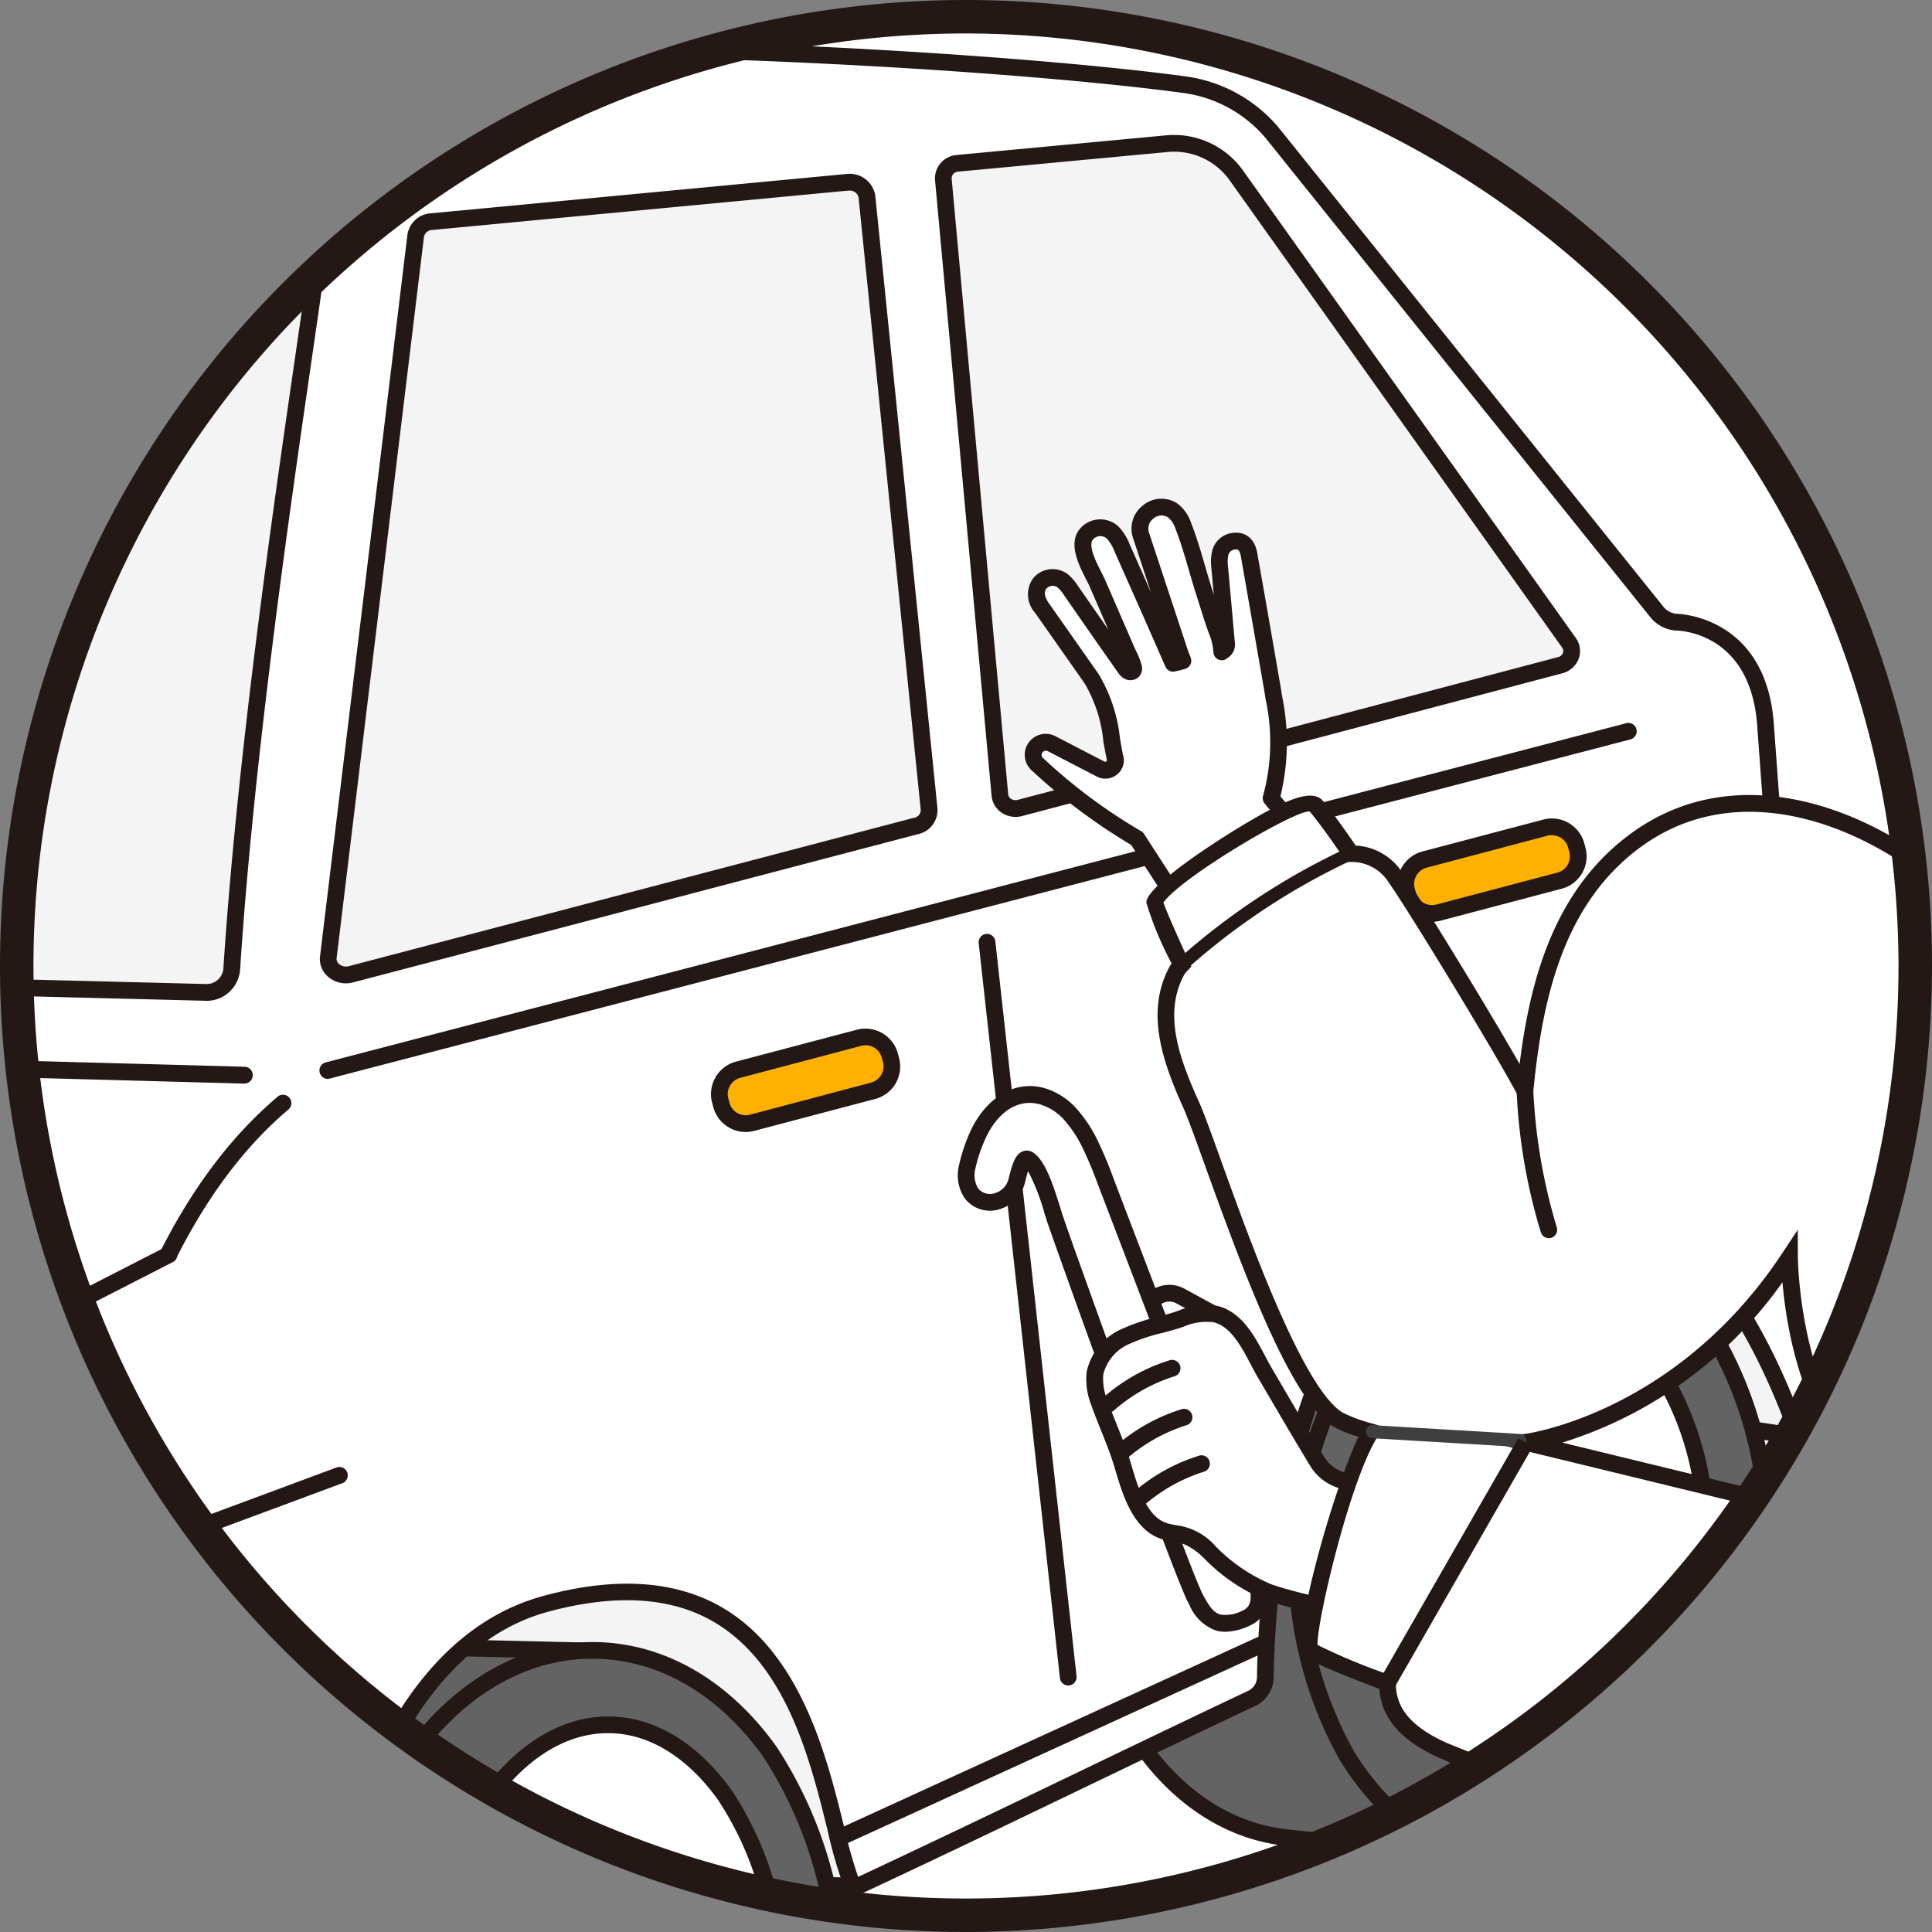 <svg xmlns="http://www.w3.org/2000/svg" xmlns:xlink="http://www.w3.org/1999/xlink" width="115" height="115" viewBox="0 0 115 115">
  <rect x="0" y="0" width="115" height="115" fill="#808080" stroke="none"/>
  <defs>
    <clipPath id="clip-path">
      <path id="Path_12770" data-name="Path 12770" d="M128.623,57.5A56.5,56.5,0,1,0,185.126,1a56.5,56.5,0,0,0-56.5,56.5" transform="translate(-128.623 -0.996)" fill="none"/>
    </clipPath>
    <clipPath id="clip-path-2">
      <rect id="Rectangle_5348" data-name="Rectangle 5348" width="22.03" height="22.03" fill="none"/>
    </clipPath>
  </defs>
  <g id="icon07" transform="translate(0 -22.425)">
    <g id="icon" transform="translate(0 22.425)">
      <g id="icon07-2" data-name="icon07">
        <g id="Group_1556" data-name="Group 1556">
          <g id="Group_1547" data-name="Group 1547" transform="translate(0.996 0.996)">
            <g id="Group_1559" data-name="Group 1559">
              <path id="Path_12713" data-name="Path 12713" d="M241.629,57.5A56.5,56.5,0,1,1,185.125,1a56.5,56.5,0,0,1,56.5,56.5" transform="translate(-128.622 -0.996)" fill="#fff"/>
            </g>
          </g>
          <g id="Group_1552" data-name="Group 1552" transform="translate(0.997 0.996)">
            <g id="Group_1551" data-name="Group 1551" clip-path="url(#clip-path)">
              <path id="Path_12714" data-name="Path 12714" d="M176.809,9.587l4.57,45.189,6.092-1.887L182.428,8.5Z" transform="translate(-128.623 -0.996)" fill="#f4f4f4"/>
              <path id="Path_12715" data-name="Path 12715" d="M181.379,55.274a.509.509,0,0,1-.276-.082.5.5,0,0,1-.219-.365l-4.57-45.189a.5.5,0,0,1,.4-.54l5.62-1.086a.5.5,0,0,1,.589.433l5.042,44.388a.5.5,0,0,1-.348.532l-6.092,1.887a.49.49,0,0,1-.147.022M177.35,9.99l4.463,44.13,5.116-1.585L181.995,9.093Z" transform="translate(-128.623 -0.996)" fill="#231815"/>
              <path id="Path_12716" data-name="Path 12716" d="M78.854,13.419S55.648,31.657,49.509,57.424l93.214,5.126,82.271-23.024L199.247,6.444S100.768,4.637,78.854,13.419" transform="translate(-128.623 -0.996)" fill="#f4f4f4"/>
              <path id="Path_12717" data-name="Path 12717" d="M142.723,63.048H142.7L49.481,57.921a.491.491,0,0,1-.372-.2.5.5,0,0,1-.085-.414c6.109-25.64,29.289-44.1,29.523-44.282a.49.49,0,0,1,.122-.07C87.812,9.291,110.889,7,147.257,6.14c27.053-.641,51.754-.2,52-.194a.5.5,0,0,1,.385.192L225.388,39.22a.5.5,0,0,1-.259.786L142.857,63.03a.5.5,0,0,1-.134.018M50.134,56.96l92.534,5.088,81.477-22.8L199,6.938c-5.4-.091-98.712-1.49-119.893,6.916C77.858,14.859,56.221,32.568,50.134,56.96" transform="translate(-128.623 -0.996)" fill="#231815"/>
              <path id="Path_12718" data-name="Path 12718" d="M234.7,85.524l-31.53-4.864s4.7-10.977,15.981-12.21S234.7,85.524,234.7,85.524" transform="translate(-128.623 -0.996)" fill="#f4f4f4"/>
              <path id="Path_12719" data-name="Path 12719" d="M234.7,86.022a.647.647,0,0,1-.076-.005l-31.529-4.864a.5.5,0,0,1-.383-.688c.049-.113,4.944-11.26,16.384-12.509,4.838-.528,9.148,2.352,12.5,8.326a39.016,39.016,0,0,1,3.594,9.129.5.5,0,0,1-.486.611M203.91,80.271l30.111,4.645c-.935-3.332-5.394-17.02-14.819-15.97-9.364,1.023-14.131,9.068-15.292,11.325" transform="translate(-128.623 -0.996)" fill="#231815"/>
              <path id="Path_12720" data-name="Path 12720" d="M220.273,73.482l-12.589-1.256h0l-.081-.007v0c-7.65-.615-14.567,7.131-15.471,17.358s4.548,19.067,12.188,19.8v.006l12.844,1.4,1.39-12.5a24.229,24.229,0,0,0,1.4-6.252,24.5,24.5,0,0,0-.113-5.35Z" transform="translate(-128.623 -0.996)" fill="#636363"/>
              <path id="Path_12721" data-name="Path 12721" d="M217.161,111.289a.507.507,0,0,1-.055,0l-12.844-1.4a.36.36,0,0,1-.064-.012c-7.855-.808-13.486-9.91-12.565-20.334s8.076-18.411,15.932-17.817a.589.589,0,0,1,.084,0l12.674,1.264a.5.5,0,0,1,.449.512l-.433,13.21a24.722,24.722,0,0,1-1.3,11.7l-1.382,12.439a.5.5,0,0,1-.5.443m-12.72-2.387,12.279,1.34,1.335-12a.435.435,0,0,1,.028-.117,23.861,23.861,0,0,0,1.263-11.363l.415-12.826-12.126-1.209c-.023,0-.049,0-.074,0-7.362-.582-14.059,6.992-14.935,16.906s4.39,18.554,11.739,19.261a.506.506,0,0,1,.076.014" transform="translate(-128.623 -0.996)" fill="#231815"/>
              <path id="Path_12722" data-name="Path 12722" d="M232.724,93.4c-.912,10.324-7.88,18.142-15.564,17.464s-13.172-9.6-12.26-19.922,7.88-18.143,15.563-17.464,13.173,9.6,12.261,19.922" transform="translate(-128.623 -0.996)" fill="#636363"/>
              <path id="Path_12723" data-name="Path 12723" d="M218.1,111.408q-.49,0-.982-.044c-3.878-.342-7.334-2.679-9.734-6.58a24.061,24.061,0,0,1,2.388-27.027c3.046-3.419,6.863-5.113,10.737-4.771s7.334,2.679,9.734,6.58a24.065,24.065,0,0,1-2.389,27.028,13.134,13.134,0,0,1-9.754,4.814M219.53,73.94a12.171,12.171,0,0,0-9.015,4.479,23.074,23.074,0,0,0-2.283,25.844c2.231,3.625,5.417,5.794,8.972,6.108,3.57.315,7.074-1.263,9.906-4.44a23.073,23.073,0,0,0,2.283-25.844c-2.23-3.625-5.418-5.794-8.973-6.108q-.445-.039-.89-.039" transform="translate(-128.623 -0.996)" fill="#231815"/>
              <path id="Path_12724" data-name="Path 12724" d="M218.9,106.456a5.87,5.87,0,0,1-.606-.024c-3.079-.272-5.055-2.777-5.959-4.246a18.079,18.079,0,0,1-2.264-10.857c.65-7.363,5.2-13.4,10.139-13.451a5.862,5.862,0,0,1,.605.024c3.08.272,5.056,2.777,5.96,4.246A18.1,18.1,0,0,1,229.038,93c-.651,7.364-5.2,13.4-10.14,13.451" transform="translate(-128.623 -0.996)" fill="#fff"/>
              <path id="Path_12725" data-name="Path 12725" d="M218.838,106.955q-.3,0-.591-.026c-3.293-.29-5.386-2.932-6.339-4.481a18.6,18.6,0,0,1-2.336-11.163c.673-7.612,5.441-13.849,10.631-13.905.223,0,.436.006.655.026,3.295.292,5.385,2.933,6.339,4.481a18.6,18.6,0,0,1,2.338,11.162c-.674,7.612-5.442,13.85-10.631,13.906h-.066Zm.06-.5h0Zm1.375-28.08h-.06c-4.692.05-9.02,5.88-9.648,13a17.591,17.591,0,0,0,2.191,10.553c.856,1.388,2.719,3.758,5.579,4.01.188.018.372.022.558.022,4.692-.051,9.02-5.881,9.649-13a17.579,17.579,0,0,0-2.194-10.553c-.855-1.389-2.717-3.758-5.579-4.011-.167-.015-.332-.021-.5-.021" transform="translate(-128.623 -0.996)" fill="#231815"/>
              <path id="Path_12726" data-name="Path 12726" d="M178.645,112.268l-36.749-.994S151.44,92.058,161.1,89.261c14.955-4.328,15.95,18.52,17.54,23.007" transform="translate(-128.623 -0.996)" fill="#f4f4f4"/>
              <path id="Path_12727" data-name="Path 12727" d="M178.645,112.767h-.014l-36.748-.995a.5.5,0,0,1-.433-.72c.394-.792,9.754-19.445,19.516-22.27a10.424,10.424,0,0,1,8.641.8c5.736,3.514,7.566,13.044,8.659,18.738a32.264,32.264,0,0,0,.849,3.779.5.5,0,0,1-.067.459.5.5,0,0,1-.4.206M142.7,110.8l35.266.955c-.216-.819-.429-1.924-.682-3.241-1.061-5.532-2.839-14.792-8.2-18.077a9.471,9.471,0,0,0-7.844-.694c-8.312,2.4-16.719,17.6-18.54,21.057" transform="translate(-128.623 -0.996)" fill="#231815"/>
              <path id="Path_12728" data-name="Path 12728" d="M163.385,112.372l.623-14.076-14.491-.336h0l-.085,0v.006c-8.13-.112-14.9,8.548-15.133,19.405s6.151,19.8,14.279,20.041v.006l13.676.577.589-13.287a25.6,25.6,0,0,0,1.043-6.7,25.872,25.872,0,0,0-.5-5.638" transform="translate(-128.623 -0.996)" fill="#636363"/>
              <path id="Path_12729" data-name="Path 12729" d="M162.249,138.492h-.022l-13.676-.577a.576.576,0,0,1-.071-.009c-8.343-.3-14.923-9.5-14.684-20.548.24-11.013,7.167-19.893,15.477-19.893h.085a.731.731,0,0,1,.08,0l14.583.339a.5.5,0,0,1,.485.52l-.621,14.015a26.208,26.208,0,0,1-.551,12.455l-.588,13.227a.5.5,0,0,1-.5.476m-13.579-1.57,13.1.553.568-12.792a.484.484,0,0,1,.019-.118A25.082,25.082,0,0,0,163.383,118a25.454,25.454,0,0,0-.486-5.53.475.475,0,0,1-.009-.119l.6-13.566-13.982-.328a.3.3,0,0,1-.086.006c-7.8-.119-14.4,8.378-14.627,18.918s5.959,19.3,13.794,19.532a.459.459,0,0,1,.083.01" transform="translate(-128.623 -0.996)" fill="#231815"/>
              <path id="Path_12730" data-name="Path 12730" d="M174.613,61.557a.5.5,0,0,1-.264-.076.505.505,0,0,1-.222-.31l-.666-2.888a.5.5,0,0,1,.374-.6l9.23-2.133a.5.5,0,0,1,.376.064.505.505,0,0,1,.222.31l.666,2.888a.5.5,0,0,1-.374.6l-9.23,2.132a.476.476,0,0,1-.112.013m-.069-3.012.443,1.916,8.259-1.908-.443-1.916Z" transform="translate(-128.623 -0.996)" fill="#231815"/>
              <path id="Path_12731" data-name="Path 12731" d="M177.491,118.436c-.238,10.978-7.054,19.733-15.224,19.556s-14.6-9.219-14.363-20.2,7.054-19.733,15.224-19.556,14.6,9.219,14.363,20.2" transform="translate(-128.623 -0.996)" fill="#636363"/>
              <path id="Path_12732" data-name="Path 12732" d="M162.513,138.494l-.257,0c-8.431-.183-15.093-9.472-14.85-20.706s7.269-20.2,15.733-20.045c4.114.09,7.924,2.312,10.73,6.259a25.46,25.46,0,0,1-.622,28.7c-2.912,3.742-6.716,5.791-10.734,5.791m.372-39.76c-7.779,0-14.253,8.492-14.483,19.072-.231,10.685,5.994,19.518,13.876,19.688,3.776.085,7.407-1.836,10.183-5.4a24.476,24.476,0,0,0,.6-27.515c-2.62-3.684-6.15-5.757-9.94-5.839-.078,0-.155,0-.233,0" transform="translate(-128.623 -0.996)" fill="#231815"/>
              <path id="Path_12733" data-name="Path 12733" d="M163.289,133.539c-3.39-.073-5.721-2.65-6.809-4.18a19.43,19.43,0,0,1-3.207-11.477c.177-8.187,4.97-15.152,10.466-15.211h.219c3.39.073,5.721,2.65,6.808,4.18a19.429,19.429,0,0,1,3.208,11.477c-.177,8.187-4.97,15.152-10.466,15.211Z" transform="translate(-128.623 -0.996)" fill="#fff"/>
              <path id="Path_12734" data-name="Path 12734" d="M163.514,134.038h-.236c-3.608-.078-6.062-2.785-7.2-4.39a19.936,19.936,0,0,1-3.3-11.777c.182-8.448,5.2-15.637,10.959-15.7h.226c3.618.078,6.071,2.783,7.212,4.389a19.941,19.941,0,0,1,3.3,11.776c-.183,8.448-5.2,15.637-10.958,15.7m-.218-1h.214c5.227-.056,9.794-6.8,9.965-14.724a18.913,18.913,0,0,0-3.115-11.177c-1.033-1.454-3.239-3.9-6.413-3.97h-.21c-5.228.055-9.795,6.8-9.965,14.723a18.911,18.911,0,0,0,3.114,11.177c1.033,1.453,3.238,3.9,6.41,3.971" transform="translate(-128.623 -0.996)" fill="#231815"/>
              <path id="Path_12735" data-name="Path 12735" d="M13,119.51a11.006,11.006,0,0,0,7.111,11.2,9.8,9.8,0,0,0,1.476.407c2.354.446,50.336,6.338,93.682,2.433,0,0,15.079-.162,23.5-3.956,1.111-.5,3.524-1.6,6.884-3.152A2.518,2.518,0,0,0,147,124c-.981-8.069,2.223-25.563,13.086-28.527,15.815-4.316,16.357,11.961,18.207,16.561a.363.363,0,0,0,.492.195c7.685-3.585,15.95-7.64,23.351-11.134a1.418,1.418,0,0,0,.811-1.268c.078-6.04,1.583-24.922,13.178-28.569,10.059-3.164,15.724,6.2,18.628,14.4a2.167,2.167,0,0,0,.948-1.8l-2.968-40.511c-.351-6.332-5.351-6.31-5.351-6.31a1.635,1.635,0,0,1-1.142-.622l-22.88-28.5a8.263,8.263,0,0,0-5.219-2.875C183.112,2.981,123.024-1.112,76.6,11.6a4.362,4.362,0,0,0-2.165,1.378,150.124,150.124,0,0,0-26.947,44.31s-5.877,2.969-12.667,7.371c.009-.038.013-.058.013-.058C16.681,70.07,15.82,80.429,15.82,80.429A165.2,165.2,0,0,0,13,119.51M141.42,57.668a1.5,1.5,0,0,1-1.544,1.4L54.987,56.927a1.5,1.5,0,0,1-1.414-1.9c1.591-5.767,6.328-20.411,24.886-40.247a1.525,1.525,0,0,1,1.1-.482s15.085-2.941,65.524-1.121a1.5,1.5,0,0,1,1.513,1.689c-.8,6.439-4.082,26.175-5.171,42.8m40.714-8.5-33.657,8.835a1.019,1.019,0,0,1-1.306-1.036l5.2-42.942a1.014,1.014,0,0,1,.936-.834l24.758-2.341a1.032,1.032,0,0,1,1.165.848l3.7,36.45a.965.965,0,0,1-.794,1.02m38.371-9.579-32.171,8.5a.928.928,0,0,1-1.184-.762l-3.367-36.658a.9.9,0,0,1,.821-.95L197.1,8.553a4.541,4.541,0,0,1,4.125,1.888l19.808,27.823a.86.86,0,0,1-.526,1.328" transform="translate(-128.623 -0.996)" fill="#fff"/>
              <path id="Path_12736" data-name="Path 12736" d="M83.141,135.371c-31.317,0-58.812-3.225-61.65-3.762a10.429,10.429,0,0,1-1.552-.428A11.507,11.507,0,0,1,12.5,119.5a164.858,164.858,0,0,1,2.833-39.168c.03-.386,1.091-10.709,19.363-16.216a.457.457,0,0,1,.064-.015c6.01-3.883,11.328-6.658,12.338-7.178A150.311,150.311,0,0,1,73.682,13.092l.378-.442a4.844,4.844,0,0,1,2.413-1.533c47.01-12.873,107.98-8.456,121.735-6.568A8.751,8.751,0,0,1,203.74,7.6l22.886,28.5a1.135,1.135,0,0,0,.791.436h0c.114,0,5.441.114,5.81,6.78l2.969,40.5a2.681,2.681,0,0,1-1.161,2.25.5.5,0,0,1-.754-.244c-2.872-8.107-8.327-17.131-18.009-14.09-11.911,3.746-12.777,24.064-12.83,28.1a1.905,1.905,0,0,1-1.1,1.712c-3.195,1.508-6.554,3.122-9.956,4.756-4.438,2.135-9.029,4.341-13.4,6.38a.862.862,0,0,1-1.165-.464,27.155,27.155,0,0,1-.938-3.282c-1.025-4.153-2.429-9.841-6.756-12.384-2.549-1.5-5.889-1.7-9.921-.6-10.247,2.8-13.729,19.705-12.723,27.986a3.008,3.008,0,0,1-1.631,2.955c-3.362,1.547-5.776,2.652-6.886,3.153-8.425,3.793-23.083,3.994-23.7,4-10.612.958-21.589,1.322-32.13,1.322m-48.4-70.224C25.7,67.919,21.175,71.921,18.967,74.8a12.275,12.275,0,0,0-2.65,5.672,164.152,164.152,0,0,0-2.823,39.011c0,.021,0,.041,0,.062a10.509,10.509,0,0,0,6.782,10.7,9.438,9.438,0,0,0,1.4.388c3.781.715,51.472,6.212,93.545,2.424.189,0,15.111-.2,23.344-3.913,1.11-.5,3.521-1.6,6.88-3.149a2.025,2.025,0,0,0,1.059-1.93,39.054,39.054,0,0,1,2.126-16.4c1.711-4.836,5.064-10.957,11.323-12.665,4.3-1.172,7.9-.937,10.688.7,4.689,2.754,6.211,8.922,7.219,13a29.151,29.151,0,0,0,.844,3.018c4.321-2.018,8.862-4.2,13.255-6.31,3.4-1.638,6.764-3.251,9.961-4.763a.912.912,0,0,0,.527-.822c.054-4.157.961-25.086,13.526-29.038,5.671-1.782,13.518-.765,18.978,13.96a1.637,1.637,0,0,0,.251-.885l-2.968-40.479c-.32-5.769-4.668-5.847-4.853-5.847a2.149,2.149,0,0,1-1.532-.81L202.97,8.23a7.756,7.756,0,0,0-4.9-2.694c-13.711-1.88-74.49-6.287-121.337,6.543a3.849,3.849,0,0,0-1.918,1.22l-.378.441A149.311,149.311,0,0,0,47.956,57.465a.5.5,0,0,1-.24.265c-.058.029-5.934,3.008-12.62,7.345a.49.49,0,0,1-.354.072M139.92,59.57l-.057,0L54.975,57.424A2,2,0,0,1,53.092,54.9c3.565-12.921,11.977-26.532,25-40.456a2.034,2.034,0,0,1,1.455-.64c.06-.02,15.63-2.921,65.546-1.121a1.931,1.931,0,0,1,1.5.67,2,2,0,0,1,.492,1.58c-.192,1.55-.523,3.832-.943,6.72-1.27,8.765-3.4,23.437-4.224,36.051h0a2,2,0,0,1-2,1.869M115.166,13.089c-26.362,0-35.4,1.679-35.516,1.7a1.116,1.116,0,0,0-.827.334C65.908,28.926,57.575,42.4,54.054,55.162a.984.984,0,0,0,.159.857,1.009,1.009,0,0,0,.789.409l84.887,2.145h.029a1,1,0,0,0,1.005-.939c.829-12.653,2.96-27.347,4.234-36.128.417-2.883.748-5.159.94-6.7a1,1,0,0,0-1.013-1.129c-11.818-.427-21.71-.589-29.918-.589m26.255,44.58h0Zm6.793.864a1.6,1.6,0,0,1-1.085-.415,1.379,1.379,0,0,1-.451-1.214l5.2-42.937a1.5,1.5,0,0,1,1.38-1.268l24.761-2.343a1.543,1.543,0,0,1,1.707,1.289l3.7,36.455a1.465,1.465,0,0,1-1.169,1.556L148.6,58.488a1.742,1.742,0,0,1-.39.045m29.969-47.187c-.022,0-.045,0-.067,0l-24.761,2.343a.517.517,0,0,0-.488.4l-5.2,42.937a.4.4,0,0,0,.137.351.636.636,0,0,0,.564.139l33.642-8.832.015,0a.478.478,0,0,0,.41-.48l-3.7-36.455a.53.53,0,0,0-.553-.405m9.894,37.282a1.474,1.474,0,0,1-.838-.262,1.364,1.364,0,0,1-.585-.985l-3.367-36.66a1.4,1.4,0,0,1,1.261-1.491l12.5-1.173a5.045,5.045,0,0,1,4.577,2.1l19.807,27.823a1.318,1.318,0,0,1,.17,1.225,1.418,1.418,0,0,1-.974.874l-32.169,8.5a1.5,1.5,0,0,1-.386.052m9.442-39.6c-.125,0-.249.006-.374.018l-12.494,1.172a.4.4,0,0,0-.371.407l3.367,36.659a.366.366,0,0,0,.161.261.491.491,0,0,0,.4.066l32.171-8.5a.4.4,0,0,0,.29-.25.327.327,0,0,0-.044-.307L200.818,10.73a4.06,4.06,0,0,0-3.3-1.7m22.986,30.56h0Z" transform="translate(-128.623 -0.996)" fill="#231815"/>
              <path id="Path_12737" data-name="Path 12737" d="M147.127,64.221a.5.5,0,0,1-.126-.98l77.424-20.192a.49.49,0,0,1,.607.356.5.5,0,0,1-.356.607L147.253,64.2a.46.46,0,0,1-.126.017" transform="translate(-128.623 -0.996)" fill="#231815"/>
              <line id="Line_241" data-name="Line 241" x2="91.528" y2="2.477" transform="translate(-77.988 60.526)" fill="#f4f4f4"/>
              <path id="Path_12738" data-name="Path 12738" d="M142.164,64.5h-.014L50.621,62.02a.5.5,0,0,1,.014-1h.013l91.53,2.476a.5.5,0,0,1-.014,1" transform="translate(-128.623 -0.996)" fill="#231815"/>
              <path id="Path_12739" data-name="Path 12739" d="M179.6,64.928l-7.2,1.9a1.5,1.5,0,0,1-1.831-1.064l-.069-.263a1.5,1.5,0,0,1,1.064-1.83l7.2-1.9a1.5,1.5,0,0,1,1.83,1.064l.069.263a1.5,1.5,0,0,1-1.064,1.83" transform="translate(-128.623 -0.996)" fill="#feb100"/>
              <path id="Path_12740" data-name="Path 12740" d="M172.009,67.382a2,2,0,0,1-1.926-1.486l-.07-.262a2,2,0,0,1,1.419-2.441l7.2-1.9a2,2,0,0,1,2.44,1.418l.069.263a1.993,1.993,0,0,1-1.419,2.44l-7.2,1.9a2.017,2.017,0,0,1-.514.068m7.137-5.164a1.039,1.039,0,0,0-.258.034l-7.2,1.906a1,1,0,0,0-.711,1.221l.07.261a.987.987,0,0,0,.464.609,1.006,1.006,0,0,0,.758.1l7.2-1.906a1,1,0,0,0,.711-1.222l-.07-.263a1,1,0,0,0-.963-.743" transform="translate(-128.623 -0.996)" fill="#231815"/>
              <path id="Path_12741" data-name="Path 12741" d="M220.452,52.419l-7.2,1.905a1.5,1.5,0,0,1-1.83-1.064L211.352,53a1.5,1.5,0,0,1,1.065-1.831l7.2-1.9a1.5,1.5,0,0,1,1.829,1.065l.071.263a1.5,1.5,0,0,1-1.066,1.83" transform="translate(-128.623 -0.996)" fill="#feb100"/>
              <path id="Path_12742" data-name="Path 12742" d="M212.869,54.872a2,2,0,0,1-1.929-1.485l-.069-.264a2,2,0,0,1,1.419-2.439l7.2-1.9A2,2,0,0,1,221.93,50.2l.07.261a1.994,1.994,0,0,1-1.42,2.441l-7.2,1.9a2,2,0,0,1-.51.067M220,49.709a1.014,1.014,0,0,0-.255.033l-7.2,1.906a1,1,0,0,0-.711,1.221l.069.264a1,1,0,0,0,1.221.709l7.2-1.9a1,1,0,0,0,.711-1.222l-.07-.262a1,1,0,0,0-.965-.744" transform="translate(-128.623 -0.996)" fill="#231815"/>
              <path id="Path_12743" data-name="Path 12743" d="M191.21,100.327a.5.5,0,0,1-.494-.444l-4.834-43.742a.5.5,0,0,1,.441-.549.5.5,0,0,1,.55.44l4.833,43.742a.5.5,0,0,1-.441.55.507.507,0,0,1-.055,0" transform="translate(-128.623 -0.996)" fill="#231815"/>
              <path id="Path_12744" data-name="Path 12744" d="M177.918,109.736a.5.5,0,0,1-.207-.952l24.75-11.329a.5.5,0,0,1,.415.907l-24.751,11.329a.5.5,0,0,1-.207.045" transform="translate(-128.623 -0.996)" fill="#231815"/>
              <path id="Path_12745" data-name="Path 12745" d="M163.586,124.274h-.1a3.812,3.812,0,0,1-2.9-1.746,7.648,7.648,0,0,1-1.27-4.516c.071-3.269,2.058-6.051,4.339-6.075a3.838,3.838,0,0,1,2.992,1.745,7.647,7.647,0,0,1,1.271,4.516c-.071,3.269-2.057,6.051-4.337,6.076Zm-.077-1h.078c1.716-.019,3.282-2.4,3.341-5.1a6.63,6.63,0,0,0-1.086-3.917,2.86,2.86,0,0,0-2.107-1.327c-1.791.019-3.358,2.4-3.416,5.1a6.622,6.622,0,0,0,1.086,3.917,2.844,2.844,0,0,0,2.1,1.326" transform="translate(-128.623 -0.996)" fill="#231815"/>
              <path id="Path_12746" data-name="Path 12746" d="M219.516,98.336h-.1a3.812,3.812,0,0,1-2.9-1.746,7.648,7.648,0,0,1-1.27-4.516c.07-3.269,2.057-6.051,4.339-6.075a3.835,3.835,0,0,1,2.992,1.746,7.627,7.627,0,0,1,1.27,4.515c-.07,3.269-2.056,6.051-4.336,6.076Zm-.077-1h.078c1.717-.019,3.282-2.4,3.34-5.1a6.619,6.619,0,0,0-1.085-3.916A2.854,2.854,0,0,0,219.665,87c-1.792.019-3.359,2.4-3.416,5.1a6.622,6.622,0,0,0,1.086,3.917,2.842,2.842,0,0,0,2.1,1.326" transform="translate(-128.623 -0.996)" fill="#231815"/>
              <path id="Path_12747" data-name="Path 12747" d="M131.283,131.916a.5.5,0,0,1-.494-.444,173.859,173.859,0,0,1-.414-27.06c1.289-19.346,5.934-32.521,13.806-39.157a.5.5,0,0,1,.643.761c-18.305,15.433-13.1,64.85-13.045,65.347a.5.5,0,0,1-.441.55.507.507,0,0,1-.055,0" transform="translate(-128.623 -0.996)" fill="#231815"/>
              <g id="Group_1550" data-name="Group 1550" transform="translate(-21.052 85.586)" opacity="0.15">
                <g id="Group_1549" data-name="Group 1549">
                  <g id="Group_1548" data-name="Group 1548" clip-path="url(#clip-path-2)">
                    <path id="Path_12748" data-name="Path 12748" d="M129.447,95.77a11.013,11.013,0,1,1-12.687-9.034,11.013,11.013,0,0,1,12.687,9.034" transform="translate(-107.571 -86.582)" fill="#ff4d85"/>
                  </g>
                </g>
              </g>
              <path id="Path_12749" data-name="Path 12749" d="M147.8,87.825l-32.039,11.9c-1.544,2.693-3.9,4.392-6.433,6.078-.366.243-.739.476-1.112.708q-4.842,3.021-9.691,6.036c-.626.389-1.269.5-1.756-.15a1.391,1.391,0,0,1-.08-1.6,3.68,3.68,0,0,1,.987-.947l5.435-4.052c.291-.217.141-.706.17-.731a7.271,7.271,0,0,1-2.127,1.1c-.94.393-1.864.827-2.795,1.24-1.856.824-3.672,1.816-5.578,2.515a2.738,2.738,0,0,1-1.676.207,1.893,1.893,0,0,1-.213-3.515l10.18-4.432c.17-.074.365-.109.515-.186a8.037,8.037,0,0,0-.408-.787c-3.5,1.152-7.011,2.28-10.519,3.413a4.17,4.17,0,0,1-1.616.294,1.623,1.623,0,0,1-1.42-1.644c.043-1.581,2.743-1.955,3.867-2.327l6.144-2.036a9,9,0,0,0,1.459-.508.44.44,0,0,0,.215-.19.32.32,0,0,0-.195-.389.931.931,0,0,0-.478-.028q-4.107.48-8.208.994a3.766,3.766,0,0,1-1.126.026,1.467,1.467,0,0,1-1.159-1.668c.127-.842.965-1.192,1.725-1.282l7.522-.888c2.424-.286,4.445-1.864,6.522-3.07a.885.885,0,0,0-.036-1.64l-4.54-1.721a1.111,1.111,0,0,1,.534-2.141c5.163.657,9.04,1.448,10.676,2.175l27.175-13.914" transform="translate(-128.623 -0.996)" fill="#fff"/>
              <path id="Path_12750" data-name="Path 12750" d="M97.6,113.366a1.536,1.536,0,0,1-1.235-.665,1.878,1.878,0,0,1-.107-2.161,4.092,4.092,0,0,1,1.113-1.084l3.563-2.656c-.482.209-.961.425-1.439.642l-.94.422c-.665.294-1.322.61-1.981.927-1.173.563-2.385,1.145-3.628,1.6a3.185,3.185,0,0,1-1.986.217,2.307,2.307,0,0,1-1.659-2.107,2.342,2.342,0,0,1,1.384-2.343l9.173-3.994q-3.762,1.231-7.53,2.442l-1.522.49a4.564,4.564,0,0,1-1.812.317,2.111,2.111,0,0,1-1.875-2.154c.046-1.671,2.129-2.223,3.507-2.589.266-.071.508-.134.7-.2l6.144-2.036.017-.006q-3.5.414-7,.853a4.21,4.21,0,0,1-1.278.021,1.972,1.972,0,0,1-1.562-2.231,2.2,2.2,0,0,1,2.16-1.7l7.521-.888a12.785,12.785,0,0,0,5.024-2.212c.436-.272.87-.541,1.307-.8a.42.42,0,0,0,.287-.39.384.384,0,0,0-.25-.352l-4.539-1.722a1.609,1.609,0,0,1,.769-3.1,52.348,52.348,0,0,1,10.6,2.121l26.97-13.809a.5.5,0,0,1,.453.887L110.769,89.024a.493.493,0,0,1-.429.012c-1.594-.708-5.434-1.487-10.536-2.136a.612.612,0,0,0-.294,1.18l4.54,1.722a1.382,1.382,0,0,1,.055,2.563c-.374.221-.8.486-1.227.752a13.507,13.507,0,0,1-5.433,2.355l-7.521.888c-.356.042-1.193.21-1.292.862a.968.968,0,0,0,.757,1.1,3.339,3.339,0,0,0,.973-.029q4.105-.514,8.214-.995a1.4,1.4,0,0,1,.732.066.879.879,0,0,1,.418.383.757.757,0,0,1,.038.663.935.935,0,0,1-.441.432,5.56,5.56,0,0,1-1.11.41c-.141.041-.284.082-.426.129l-6.142,2.036c-.209.069-.471.139-.76.216-1.091.289-2.74.727-2.765,1.652a1.129,1.129,0,0,0,.963,1.134,3.718,3.718,0,0,0,1.42-.272l1.522-.491q4.5-1.452,8.995-2.92a.5.5,0,0,1,.594.235l.1.188a5.994,5.994,0,0,1,.328.65.5.5,0,0,1-.235.631,2.328,2.328,0,0,1-.351.132,1.66,1.66,0,0,0-.191.066l-10.182,4.432a1.369,1.369,0,0,0-.788,1.365,1.314,1.314,0,0,0,.941,1.215,2.347,2.347,0,0,0,1.367-.2c1.2-.439,2.388-1.011,3.539-1.564.668-.32,1.336-.64,2.008-.939l.935-.419c.62-.282,1.241-.563,1.87-.825l.407-.165a5.285,5.285,0,0,0,1.584-.848.5.5,0,0,1,.825.412,1.146,1.146,0,0,1-.368,1.1l-5.437,4.051a3.307,3.307,0,0,0-.861.812.891.891,0,0,0,.056,1.037c.135.179.363.477,1.094.025q4.061-2.516,8.109-5.047l1.581-.987c.369-.231.738-.461,1.1-.7,2.458-1.634,4.789-3.315,6.276-5.91a.494.494,0,0,1,.259-.219l32.039-11.9a.5.5,0,1,1,.347.935L116.1,100.134c-1.6,2.693-3.984,4.417-6.5,6.087-.371.247-.748.483-1.124.718l-1.582.986q-4.051,2.529-8.11,5.05a2.26,2.26,0,0,1-1.181.391m5.674-8.294h0Z" transform="translate(-128.623 -0.996)" fill="#231815"/>
              <path id="Path_12751" data-name="Path 12751" d="M208.729,54.064,203.274,47.5a12.666,12.666,0,0,0,.163-5.988c-.042-.294-.093-.587-.144-.881q-.661-3.8-1.328-7.611c-.087-.492-.321-.865-.868-.818a.94.94,0,0,0-.843.68,2.525,2.525,0,0,0-.033.926q.206,2.284.41,4.57c.021.244-.293.39-.293.416a4.907,4.907,0,0,0-.407-1.568c-.226-.651-.424-1.313-.635-1.969-.422-1.308-.741-2.672-1.249-3.949a1.851,1.851,0,0,0-.652-.939,1.281,1.281,0,0,0-1.869,1.479l2.358,7.135c.039.119.11.233.139.343a5.228,5.228,0,0,1-.582.15c-1-2.286-2.013-4.566-3.024-6.846a2.832,2.832,0,0,0-.581-.948,1.1,1.1,0,0,0-1.47.025c-.778.736.251,2.266.57,3l1.746,4.018a6.03,6.03,0,0,1,.4.965.3.3,0,0,1,0,.194.217.217,0,0,1-.285.077.628.628,0,0,1-.23-.228q-1.609-2.288-3.2-4.589a2.53,2.53,0,0,0-.5-.579.993.993,0,0,0-1.364.167,1.185,1.185,0,0,0,.132,1.449l2.946,4.2c.949,1.352,1.065,3.083,1.394,4.676a.6.6,0,0,1-.843.721l-2.917-1.513a.752.752,0,0,0-.839,1.235,32.807,32.807,0,0,0,5.914,4.4l6.269,9.708" transform="translate(-128.623 -0.996)" fill="#fff"/>
              <path id="Path_12752" data-name="Path 12752" d="M201.566,60.108a.5.5,0,0,1-.418-.228l-6.192-9.587a34.769,34.769,0,0,1-5.9-4.418,1.249,1.249,0,0,1,1.394-2.053l2.917,1.511a.1.1,0,0,0,.113-.011.1.1,0,0,0,.029-.107c-.086-.4-.146-.74-.206-1.084a8.4,8.4,0,0,0-1.124-3.466l-2.946-4.194a1.641,1.641,0,0,1-.109-2.053,1.5,1.5,0,0,1,2.054-.243,2.936,2.936,0,0,1,.6.682q.909,1.314,1.821,2.619l-1.115-2.567c-.054-.124-.129-.272-.213-.434-.459-.9-1.153-2.268-.244-3.127a1.591,1.591,0,0,1,2.155-.027,3.279,3.279,0,0,1,.7,1.108l.536,1.21.721,1.626-1.076-3.258a1.744,1.744,0,0,1,.61-1.935,1.719,1.719,0,0,1,2-.123,2.327,2.327,0,0,1,.85,1.176c.334.841.589,1.719.834,2.567.138.474.276.948.426,1.414l.094.3-.139-1.546a2.931,2.931,0,0,1,.051-1.11,1.434,1.434,0,0,1,1.278-1.038c.346-.032,1.19.03,1.4,1.228q.59,3.328,1.163,6.658l.166.955c.061.351.108.623.147.9a13.574,13.574,0,0,1-.1,5.948l5.281,6.353a.5.5,0,0,1-.767.637l-5.455-6.562a.5.5,0,0,1-.089-.475,12.132,12.132,0,0,0,.142-5.76c-.037-.265-.083-.528-.128-.79l-.18-1.032q-.577-3.329-1.161-6.656c-.076-.432-.215-.423-.335-.408a.441.441,0,0,0-.408.326,2.125,2.125,0,0,0-.015.74l.41,4.569a.927.927,0,0,1-.44.817.5.5,0,0,1-.336.142.509.509,0,0,1-.51-.48V38.8a3.435,3.435,0,0,0-.279-1.127l-.1-.284c-.15-.433-.288-.87-.425-1.308l-.213-.67c-.154-.477-.294-.96-.434-1.443-.24-.826-.488-1.681-.8-2.476a1.459,1.459,0,0,0-.455-.7.725.725,0,0,0-.852.064.755.755,0,0,0-.279.836l2.357,7.136c.012.035.03.071.046.106a1.635,1.635,0,0,1,.1.267.5.5,0,0,1-.313.6,4.163,4.163,0,0,1-.5.133l-.138.031a.491.491,0,0,1-.572-.285q-1.233-2.821-2.487-5.634l-.536-1.21a2.513,2.513,0,0,0-.467-.786.6.6,0,0,0-.788.025c-.367.347.144,1.351.449,1.951.093.183.177.35.238.489l1.745,4.018c.039.09.082.18.125.268a3.886,3.886,0,0,1,.3.775.785.785,0,0,1-.028.52.662.662,0,0,1-.375.346.746.746,0,0,1-.572-.022,1.088,1.088,0,0,1-.429-.393q-1.611-2.29-3.205-4.594a2.183,2.183,0,0,0-.391-.469.5.5,0,0,0-.675.092c-.212.259.039.677.157.846l2.945,4.194a9.243,9.243,0,0,1,1.29,3.865c.059.335.118.669.185,1a1.065,1.065,0,0,1-.342,1.125,1.1,1.1,0,0,1-1.219.139l-2.917-1.511a.254.254,0,0,0-.339.1.25.25,0,0,0,.059.312,32.527,32.527,0,0,0,5.79,4.324.491.491,0,0,1,.214.184l6.268,9.707a.5.5,0,0,1-.147.689.492.492,0,0,1-.271.08" transform="translate(-128.623 -0.996)" fill="#231815"/>
              <path id="Path_12753" data-name="Path 12753" d="M199.68,78.122l-1.789-.975a1.378,1.378,0,0,0-1.582,2.234l2.476,2.231Z" transform="translate(-128.623 -0.996)" fill="#fff"/>
              <path id="Path_12754" data-name="Path 12754" d="M198.785,82.111a.5.5,0,0,1-.334-.128l-2.475-2.232a1.884,1.884,0,0,1-.228-2.541,1.864,1.864,0,0,1,2.381-.5l1.79.973a.5.5,0,0,1,.244.562l-.895,3.491a.5.5,0,0,1-.339.353.512.512,0,0,1-.144.021m-1.555-4.634a.875.875,0,0,0-.694.343.886.886,0,0,0,.107,1.192l1.864,1.679.594-2.317-1.449-.788a.87.87,0,0,0-.422-.109" transform="translate(-128.623 -0.996)" fill="#231815"/>
              <path id="Path_12755" data-name="Path 12755" d="M191.429,66.426a3.646,3.646,0,0,0-1.83-1.19c-1.728-.437-3.089.827-3.762,2.318a9.587,9.587,0,0,0-.646,1.94,1.979,1.979,0,0,0,.264,1.543,1.4,1.4,0,0,0,1.592.441,1.673,1.673,0,0,0,1.084-1.128c.141-.552.359-1.549.7-1.338.693.427,1.246,2.468,1.573,3.482.3.942,7.6,21.271,8.4,22.688.322.57.665,1.236,1.356,1.4a2.632,2.632,0,0,0,1.649-.272c1.423-.638.48-2.618.106-3.709-.528-1.537-8.11-21.326-8.448-22.223a24.784,24.784,0,0,0-1-2.381,7.827,7.827,0,0,0-1.038-1.573" transform="translate(-128.623 -0.996)" fill="#fff"/>
              <path id="Path_12756" data-name="Path 12756" d="M200.563,97.128a2.222,2.222,0,0,1-.519-.059,2.711,2.711,0,0,1-1.624-1.552l-.05-.089c-.826-1.463-8.067-21.632-8.438-22.78l-.137-.436a12.64,12.64,0,0,0-.974-2.5c-.07.216-.137.483-.174.63l-.034.131a2.164,2.164,0,0,1-1.406,1.476,1.883,1.883,0,0,1-2.159-.626,2.45,2.45,0,0,1-.344-1.932,10.092,10.092,0,0,1,.679-2.043c.691-1.529,2.246-3.123,4.339-2.6A4.134,4.134,0,0,1,191.8,66.1a8.223,8.223,0,0,1,1.106,1.673,24.962,24.962,0,0,1,1.024,2.435c.077.2.532,1.394,1.195,3.127,2.223,5.815,6.847,17.914,7.257,19.109l.142.394c.438,1.188,1.171,3.175-.516,3.93a3.59,3.59,0,0,1-1.449.362M188.74,68.486a.675.675,0,0,1,.355.1c.707.436,1.166,1.765,1.652,3.328l.133.426c.4,1.249,7.6,21.247,8.358,22.6l.05.089c.279.5.544.967.988,1.073a2.128,2.128,0,0,0,1.329-.243c.7-.315.538-1.183-.011-2.676l-.15-.415c-.4-1.178-5.026-13.268-7.246-19.076-.664-1.737-1.12-2.929-1.2-3.134a23.966,23.966,0,0,0-.977-2.328,7.189,7.189,0,0,0-.969-1.472,3.118,3.118,0,0,0-1.578-1.037c-1.505-.377-2.629.807-3.185,2.041a9.038,9.038,0,0,0-.613,1.836,1.5,1.5,0,0,0,.184,1.156.918.918,0,0,0,1.022.255,1.176,1.176,0,0,0,.763-.78l.032-.127c.2-.805.38-1.389.815-1.566a.656.656,0,0,1,.245-.048" transform="translate(-128.623 -0.996)" fill="#231815"/>
              <path id="Path_12757" data-name="Path 12757" d="M193.055,83.47a3.626,3.626,0,0,1-.249-1.75,3.2,3.2,0,0,1,1.9-2.206A21.1,21.1,0,0,1,197.6,78.6a4.588,4.588,0,0,1,2.356-.385c1.544.359,2.239,2.274,2.951,3.487,1.035,1.766,2.066,3.535,3.125,5.286a2.523,2.523,0,0,0,1.748,1.184l18.477,3.057a2.524,2.524,0,0,1,1.607,4l-4.642,6.192a2.523,2.523,0,0,1-3.09.771l-8.916-4.177c-1.406-.658-2.76-1.506-4.195-2.084-1.265-.51-2.623-.712-3.9-1.171a10.272,10.272,0,0,1-3.393-2.287,4.644,4.644,0,0,0-1.335-.986,10.381,10.381,0,0,0-1.351-.323c-1.637-.424-2.19-2.645-2.615-4.048-.331-1.1-.793-2.111-1.195-3.177-.059-.156-.119-.315-.174-.475" transform="translate(-128.623 -0.996)" fill="#fff"/>
              <path id="Path_12758" data-name="Path 12758" d="M221.191,102.932a3.015,3.015,0,0,1-1.274-.282L211,98.473c-.583-.274-1.157-.578-1.731-.884a26.244,26.244,0,0,0-2.439-1.19,16.613,16.613,0,0,0-2.062-.631c-.6-.155-1.217-.317-1.82-.533a10.821,10.821,0,0,1-3.564-2.391,4.217,4.217,0,0,0-1.184-.889,3.832,3.832,0,0,0-.749-.189c-.18-.034-.361-.068-.539-.114-1.8-.466-2.452-2.654-2.882-4.1l-.085-.284c-.216-.714-.485-1.384-.77-2.094-.141-.349-.281-.7-.414-1.051-.061-.161-.122-.325-.179-.49a4.117,4.117,0,0,1-.271-1.991,3.636,3.636,0,0,1,2.181-2.577,11.409,11.409,0,0,1,2.02-.675c.313-.083.625-.167.934-.263l.3-.1a4.314,4.314,0,0,1,2.317-.3c1.475.344,2.251,1.815,2.873,3,.135.256.265.5.4.725l.419.717c.893,1.525,1.787,3.051,2.7,4.564a2.023,2.023,0,0,0,1.4.949l18.476,3.057a3.022,3.022,0,0,1,1.925,4.795l-4.642,6.191a3.034,3.034,0,0,1-2.427,1.207M193.526,83.307c.054.156.112.309.169.462.132.349.269.69.406,1.032.281.7.572,1.422.8,2.178l.087.289c.388,1.305.919,3.093,2.176,3.419.155.04.314.07.472.1A3.729,3.729,0,0,1,200,92.058a10.1,10.1,0,0,0,3.284,2.239c.559.2,1.13.349,1.734.507a17.8,17.8,0,0,1,2.184.67,27.083,27.083,0,0,1,2.533,1.235c.56.3,1.119.6,1.686.861l8.916,4.177a2.035,2.035,0,0,0,2.48-.619l4.642-6.192a2.026,2.026,0,0,0-1.29-3.214L207.7,88.665a3.02,3.02,0,0,1-2.092-1.417c-.918-1.517-1.814-3.047-2.709-4.575l-.42-.717c-.137-.234-.274-.494-.416-.764-.556-1.055-1.187-2.25-2.218-2.49a3.442,3.442,0,0,0-1.783.275l-.311.1c-.322.1-.649.187-.976.274a10.435,10.435,0,0,0-1.846.611A2.7,2.7,0,0,0,193.3,81.8a3.228,3.228,0,0,0,.229,1.508" transform="translate(-128.623 -0.996)" fill="#231815"/>
              <path id="Path_12759" data-name="Path 12759" d="M195.366,89.252a10.366,10.366,0,0,1,3.741-2.115" transform="translate(-128.623 -0.996)" fill="#fff"/>
              <path id="Path_12760" data-name="Path 12760" d="M195.366,89.749a.5.5,0,0,1-.35-.852,10.792,10.792,0,0,1,3.933-2.233.5.5,0,1,1,.315.946,10.014,10.014,0,0,0-3.549,2,.5.5,0,0,1-.349.142" transform="translate(-128.623 -0.996)" fill="#231815"/>
              <path id="Path_12761" data-name="Path 12761" d="M194.324,86.485a10.366,10.366,0,0,1,3.741-2.115" transform="translate(-128.623 -0.996)" fill="#fff"/>
              <path id="Path_12762" data-name="Path 12762" d="M194.325,86.983a.5.5,0,0,1-.35-.852,10.792,10.792,0,0,1,3.933-2.233.5.5,0,1,1,.315.946,10.014,10.014,0,0,0-3.549,2,.5.5,0,0,1-.349.142" transform="translate(-128.623 -0.996)" fill="#231815"/>
              <path id="Path_12763" data-name="Path 12763" d="M193.616,83.57a10.366,10.366,0,0,1,3.741-2.115" transform="translate(-128.623 -0.996)" fill="#fff"/>
              <path id="Path_12764" data-name="Path 12764" d="M193.616,84.068a.5.5,0,0,1-.35-.852,10.781,10.781,0,0,1,3.933-2.233.5.5,0,1,1,.315.946,9.984,9.984,0,0,0-3.549,2,.493.493,0,0,1-.349.142" transform="translate(-128.623 -0.996)" fill="#231815"/>
              <path id="Path_12765" data-name="Path 12765" d="M268.61,60.521l-.006.005c-2.461-2.6-6.1-3.83-9.613-4.819-5.379-1.512-10.613-2.1-15.892-3.289-4.954-4.151-12.4-6.592-18.127-2.379-4.765,3.5-6.025,9.31-6.573,14.9-1.613-3.007-6.785-11.449-7.691-12.681a3.079,3.079,0,0,0-2.662-1.447c-.682-1-1.463-2.094-2.065-2.823-.91-1.1-9.726,5.053-9.626,5.684a37.847,37.847,0,0,0,1.6,3.761,1.972,1.972,0,0,0-.275.35c-1.411,2.6-.256,5.52.856,7.992,1.224,2.724,5.473,16.72,8.746,18.728a11.07,11.07,0,0,0,1.937.719c-1.758,2.793-4.077,12.548-3.594,13a32.008,32.008,0,0,0,4.594,1.956c0,1.49.742,2.863,3.315,4.021a175.656,175.656,0,0,0,19.079,6.534c10.5,2.339,15.14,1.38,22.317-7.876q1.46-1.88,2.792-3.847a28.341,28.341,0,0,0,11.036-1.359,5.817,5.817,0,0,0,3.427-2.411c.957-1.555.1-3.379-.355-4.14,1.825-3.876,1.317-10.6,1.491-17.384.232-8.98-4.709-13.194-4.709-13.194M235.135,89.915l-16.7-4.064s9.161-1.083,15.715-11c0,0,.032,7.6,3.861,11.827Z" transform="translate(-128.623 -0.996)" fill="#fff"/>
              <path id="Path_12766" data-name="Path 12766" d="M240.431,112.3a37.181,37.181,0,0,1-7.929-1.081,174.454,174.454,0,0,1-19.175-6.567c-2.308-1.039-3.46-2.357-3.6-4.125-3.965-1.5-4.314-1.818-4.447-1.941-.9-.835,1.772-10.094,3.209-13.067a6.583,6.583,0,0,1-1.489-.6c-2.431-1.492-5.1-8.46-7.62-15.469-.573-1.589-1.024-2.845-1.3-3.47-1.189-2.641-2.332-5.688-.84-8.434a1.546,1.546,0,0,1,.127-.194,20.235,20.235,0,0,1-1.5-3.6c-.174-1.09,6.155-5.044,8.027-5.89.949-.427,1.984-.784,2.476-.19s1.15,1.492,1.953,2.659a3.527,3.527,0,0,1,2.79,1.633c.782,1.063,4.845,7.652,6.966,11.37.628-5.042,2.06-10.358,6.6-13.7,6.2-4.561,13.9-1.617,18.648,2.32,2.062.462,4.157.84,6.184,1.206,3.13.565,6.366,1.149,9.617,2.063,3.363.945,7.162,2.179,9.77,4.883l.037.031c.209.18,5.119,4.473,4.884,13.586-.039,1.527-.044,3.05-.049,4.539-.014,4.984-.029,9.7-1.381,12.808a4.49,4.49,0,0,1,.22,4.425,6.356,6.356,0,0,1-3.7,2.625,29.073,29.073,0,0,1-10.941,1.406c-.87,1.267-1.758,2.488-2.645,3.631-5.226,6.739-9.268,9.139-14.891,9.139M206.054,97.916a35.51,35.51,0,0,0,4.338,1.794l.322.121v.345c0,1.028.348,2.363,3.021,3.567a177.026,177.026,0,0,0,18.982,6.5c10.142,2.259,14.716,1.461,21.816-7.7.93-1.2,1.863-2.485,2.774-3.822l.166-.243.292.027A27.975,27.975,0,0,0,268.6,97.174a5.411,5.411,0,0,0,3.154-2.2c.821-1.334.022-2.981-.359-3.627l-.134-.227.112-.238c1.366-2.9,1.38-7.624,1.395-12.623.005-1.5.01-3.028.049-4.561.193-7.518-3.344-11.612-4.3-12.578l-.025.013-.254-.269c-2.435-2.57-6.121-3.764-9.386-4.682-3.2-.9-6.417-1.481-9.524-2.041-2.075-.375-4.222-.762-6.344-1.242l-.118-.026-.092-.078c-4.466-3.743-11.732-6.607-17.511-2.359-4.7,3.455-5.857,9.3-6.371,14.552l-.161,1.632-.775-1.445c-1.619-3.018-6.8-11.458-7.653-12.622a2.59,2.59,0,0,0-2.281-1.244l-.249-.011-.141-.2c-.853-1.246-1.54-2.183-2.039-2.788-.7-.2-7.634,3.879-8.714,5.411.093.28.416,1.1,1.523,3.509l.139.3-.227.246a1.367,1.367,0,0,0-.2.247c-1.274,2.346-.268,5.017.872,7.551.3.659.755,1.931,1.334,3.541,1.7,4.726,4.867,13.523,7.219,14.966a9.155,9.155,0,0,0,1.824.668l.62.192-.346.549c-1.68,2.669-3.65,11.123-3.585,12.425m29.254-7.447-19.665-4.784,2.73-.329c.089-.011,9.021-1.189,15.358-10.783l.906-1.371.008,1.644c0,.074.079,7.464,3.732,11.494l.3.331Zm-14.688-4.6,14.342,3.49,2.384-2.689c-2.675-3.218-3.415-7.961-3.619-10.346A25.211,25.211,0,0,1,220.62,85.87" transform="translate(-128.623 -0.996)" fill="#231815"/>
              <path id="Path_12767" data-name="Path 12767" d="M209.315,85.61l8.789.522c.5.029.5-.75,0-.779l-8.789-.522c-.5-.029-.5.749,0,.779" transform="translate(-128.623 -0.996)" fill="#3f3f3f"/>
              <path id="Path_12768" data-name="Path 12768" d="M198.339,57.62a40.507,40.507,0,0,1,9.67-6.381c.453-.213.059-.884-.393-.672a41.218,41.218,0,0,0-9.828,6.5c-.374.335.178.884.551.551" transform="translate(-128.623 -0.996)" fill="#231815"/>
              <rect id="Rectangle_5349" data-name="Rectangle 5349" width="16.514" height="0.996" transform="translate(81.158 98.931) rotate(-60.141)" fill="#231815"/>
              <path id="Path_12769" data-name="Path 12769" d="M219.819,73.7a.5.5,0,0,1-.479-.36,33.917,33.917,0,0,1-1.439-8.389.5.5,0,0,1,.494-.5h0a.5.5,0,0,1,.5.494,33.581,33.581,0,0,0,1.4,8.121.5.5,0,0,1-.341.617.5.5,0,0,1-.138.019" transform="translate(-128.623 -0.996)" fill="#231815"/>
            </g>
          </g>
          <g id="Group_1554" data-name="Group 1554">
            <g id="Group_1557" data-name="Group 1557">
              <path id="Path_12771" data-name="Path 12771" d="M185.126,115a57.5,57.5,0,1,1,57.5-57.5,57.565,57.565,0,0,1-57.5,57.5m0-113.007A55.507,55.507,0,1,0,240.632,57.5,55.569,55.569,0,0,0,185.126,1.993" transform="translate(-127.626)" fill="#231815"/>
            </g>
          </g>
        </g>
      </g>
    </g>
  </g>
</svg>
